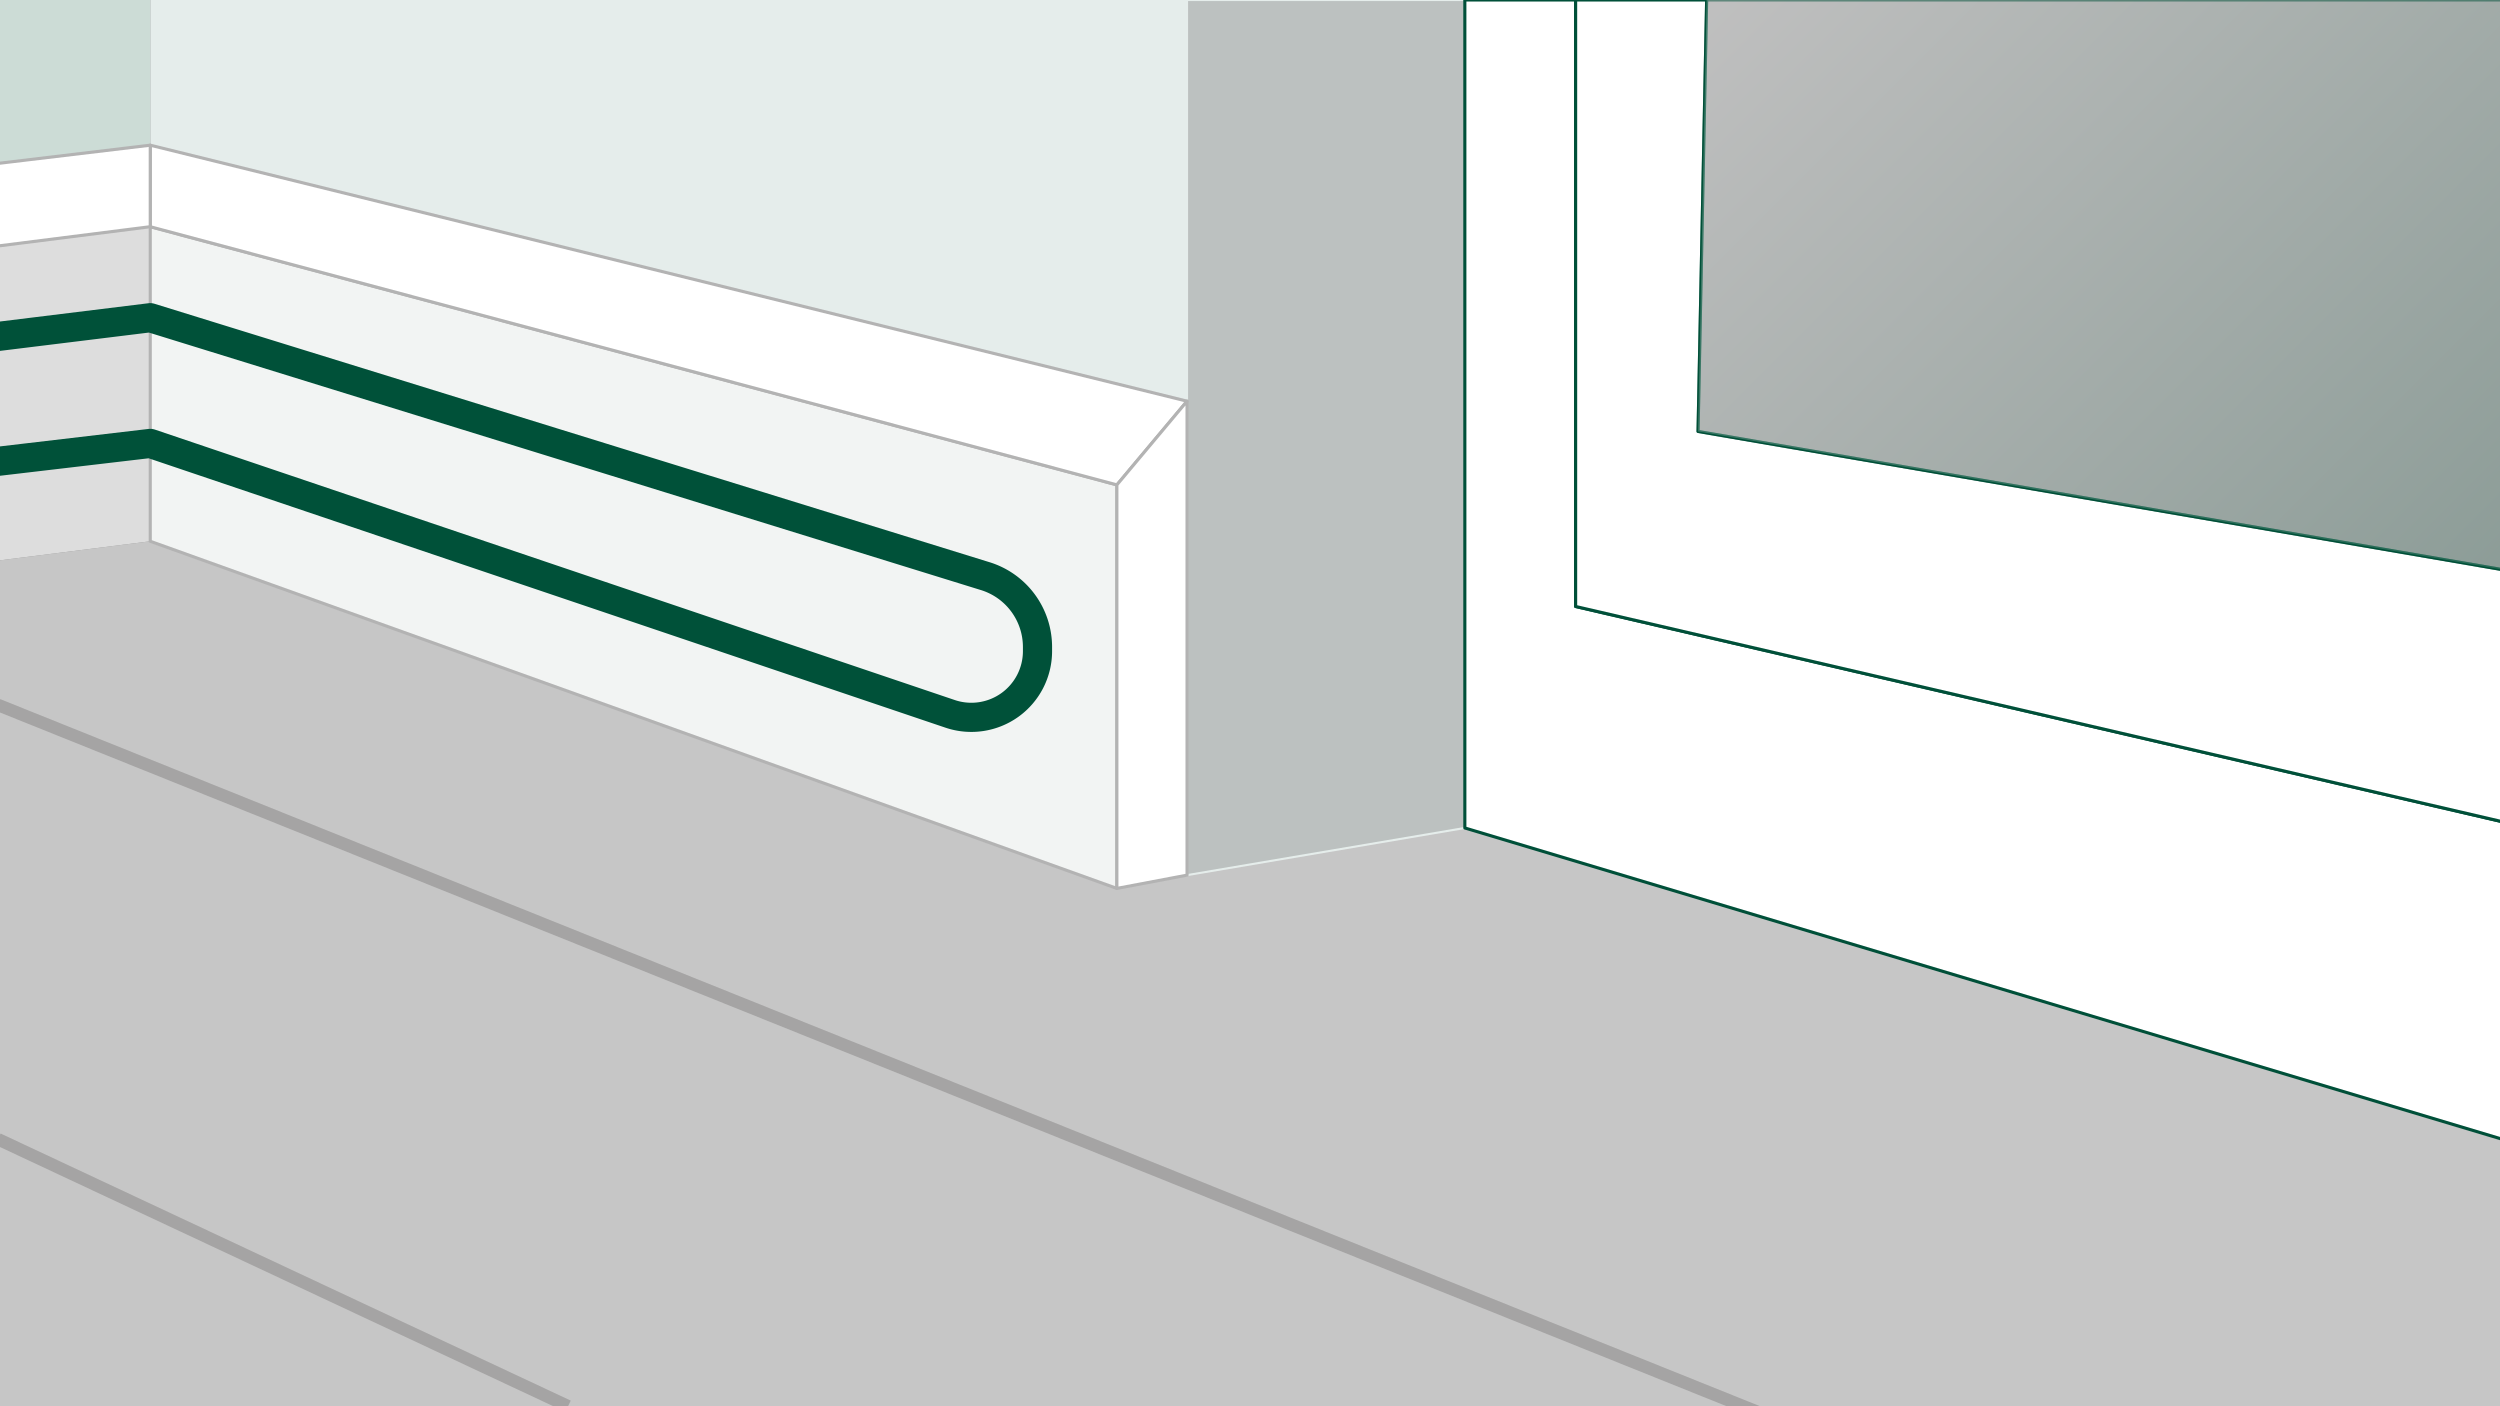 <?xml version="1.0"?>
<svg xmlns="http://www.w3.org/2000/svg" xmlns:xlink="http://www.w3.org/1999/xlink" id="Layer_1" viewBox="0 0 1200 675">
  <rect x="0" y="0" width="1200" height="675" fill="#808080" stroke="none"/>
  <defs>
    <style>.cls-1{fill:#c6c6c6;}.cls-12,.cls-2,.cls-5{fill:none;}.cls-2{stroke:#a5a4a4;stroke-width:6px;}.cls-2,.cls-5{stroke-miterlimit:10;}.cls-3,.cls-4{fill:#e5edeb;}.cls-3{opacity:0.6;}.cls-5{stroke:#e5edeb;}.cls-6{fill:#ccdcd6;}.cls-7{fill:#ddd;}.cls-8{fill:#f2f4f3;}.cls-8,.cls-9{stroke:#b3b3b3;}.cls-10,.cls-11,.cls-12,.cls-8,.cls-9{stroke-linecap:round;stroke-linejoin:round;}.cls-10,.cls-11,.cls-8,.cls-9{stroke-width:1.5px;}.cls-10,.cls-9{fill:#fff;}.cls-10,.cls-11{stroke:#005039;}.cls-11{opacity:0.5;fill:url(#Unbenannter_Verlauf_14);}.cls-12{stroke:#005139;stroke-width:14px;}</style>
    <linearGradient id="Unbenannter_Verlauf_14" x1="861.84" y1="-42.64" x2="1189.43" y2="284.96" gradientUnits="userSpaceOnUse">
      <stop offset="0" stop-color="#fff"/>
      <stop offset="1" stop-color="#99b9af"/>
    </linearGradient>
  </defs>
  <polygon class="cls-1" points="-0.99 675 -0.99 269.08 72.12 259.81 569.78 420.07 703.12 397.42 1200.99 546.8 1200.99 675 -0.99 675"/>
  <line class="cls-2" x1="-0.99" y1="338.37" x2="847.56" y2="679.31"/>
  <line class="cls-2" x1="-0.99" y1="546.8" x2="272.68" y2="675"/>
  <polygon class="cls-3" points="569.78 0 569.78 420.07 703.12 397.42 703.12 0 569.78 0"/>
  <polygon class="cls-4" points="72.12 99.55 72.12 0 569.78 0 569.78 212.84 72.12 99.55"/>
  <polygon class="cls-5" points="703.12 0 569.78 0 569.78 420.07 703.12 397.42 703.12 0"/>
  <polygon class="cls-6" points="-0.99 0 72.12 0 72.12 99.55 -0.99 108.82 -0.99 0"/>
  <polygon class="cls-7" points="72.12 259.81 -0.99 269.08 -0.99 108.82 72.12 99.55 72.12 259.81"/>
  <polygon class="cls-8" points="536.1 426.44 72.12 259.81 72.12 108.82 536.1 232.74 536.1 426.44"/>
  <polygon class="cls-9" points="72.12 108.82 72.12 69.69 569.78 192.56 536.1 232.74 72.12 108.82"/>
  <polygon class="cls-9" points="569.78 192.56 569.78 420.07 536.1 426.44 536.1 232.74 569.78 192.56"/>
  <polygon class="cls-9" points="-0.99 78.44 72.12 69.69 72.12 108.82 -0.99 118.08 -0.99 78.44"/>
  <polygon class="cls-10" points="703.12 0 756.3 0 756.3 291.11 1200.99 394.39 1200.99 546.8 703.12 397.42 703.12 0"/>
  <polygon class="cls-10" points="819.19 0 756.3 0 756.3 291.11 1200.99 394.39 1200.99 273.4 815.06 207.09 819.19 0"/>
  <polygon class="cls-11" points="1200.99 0 819.19 0 815.06 207.09 1200.99 273.4 1200.99 0"/>
  <path class="cls-12" d="M-1,161.5l73.11-9L472.5,276.42A35.6,35.6,0,0,1,498,310.56v2a31.76,31.76,0,0,1-41.94,30.09L72.12,212.84-1,221.44"/>
</svg>
